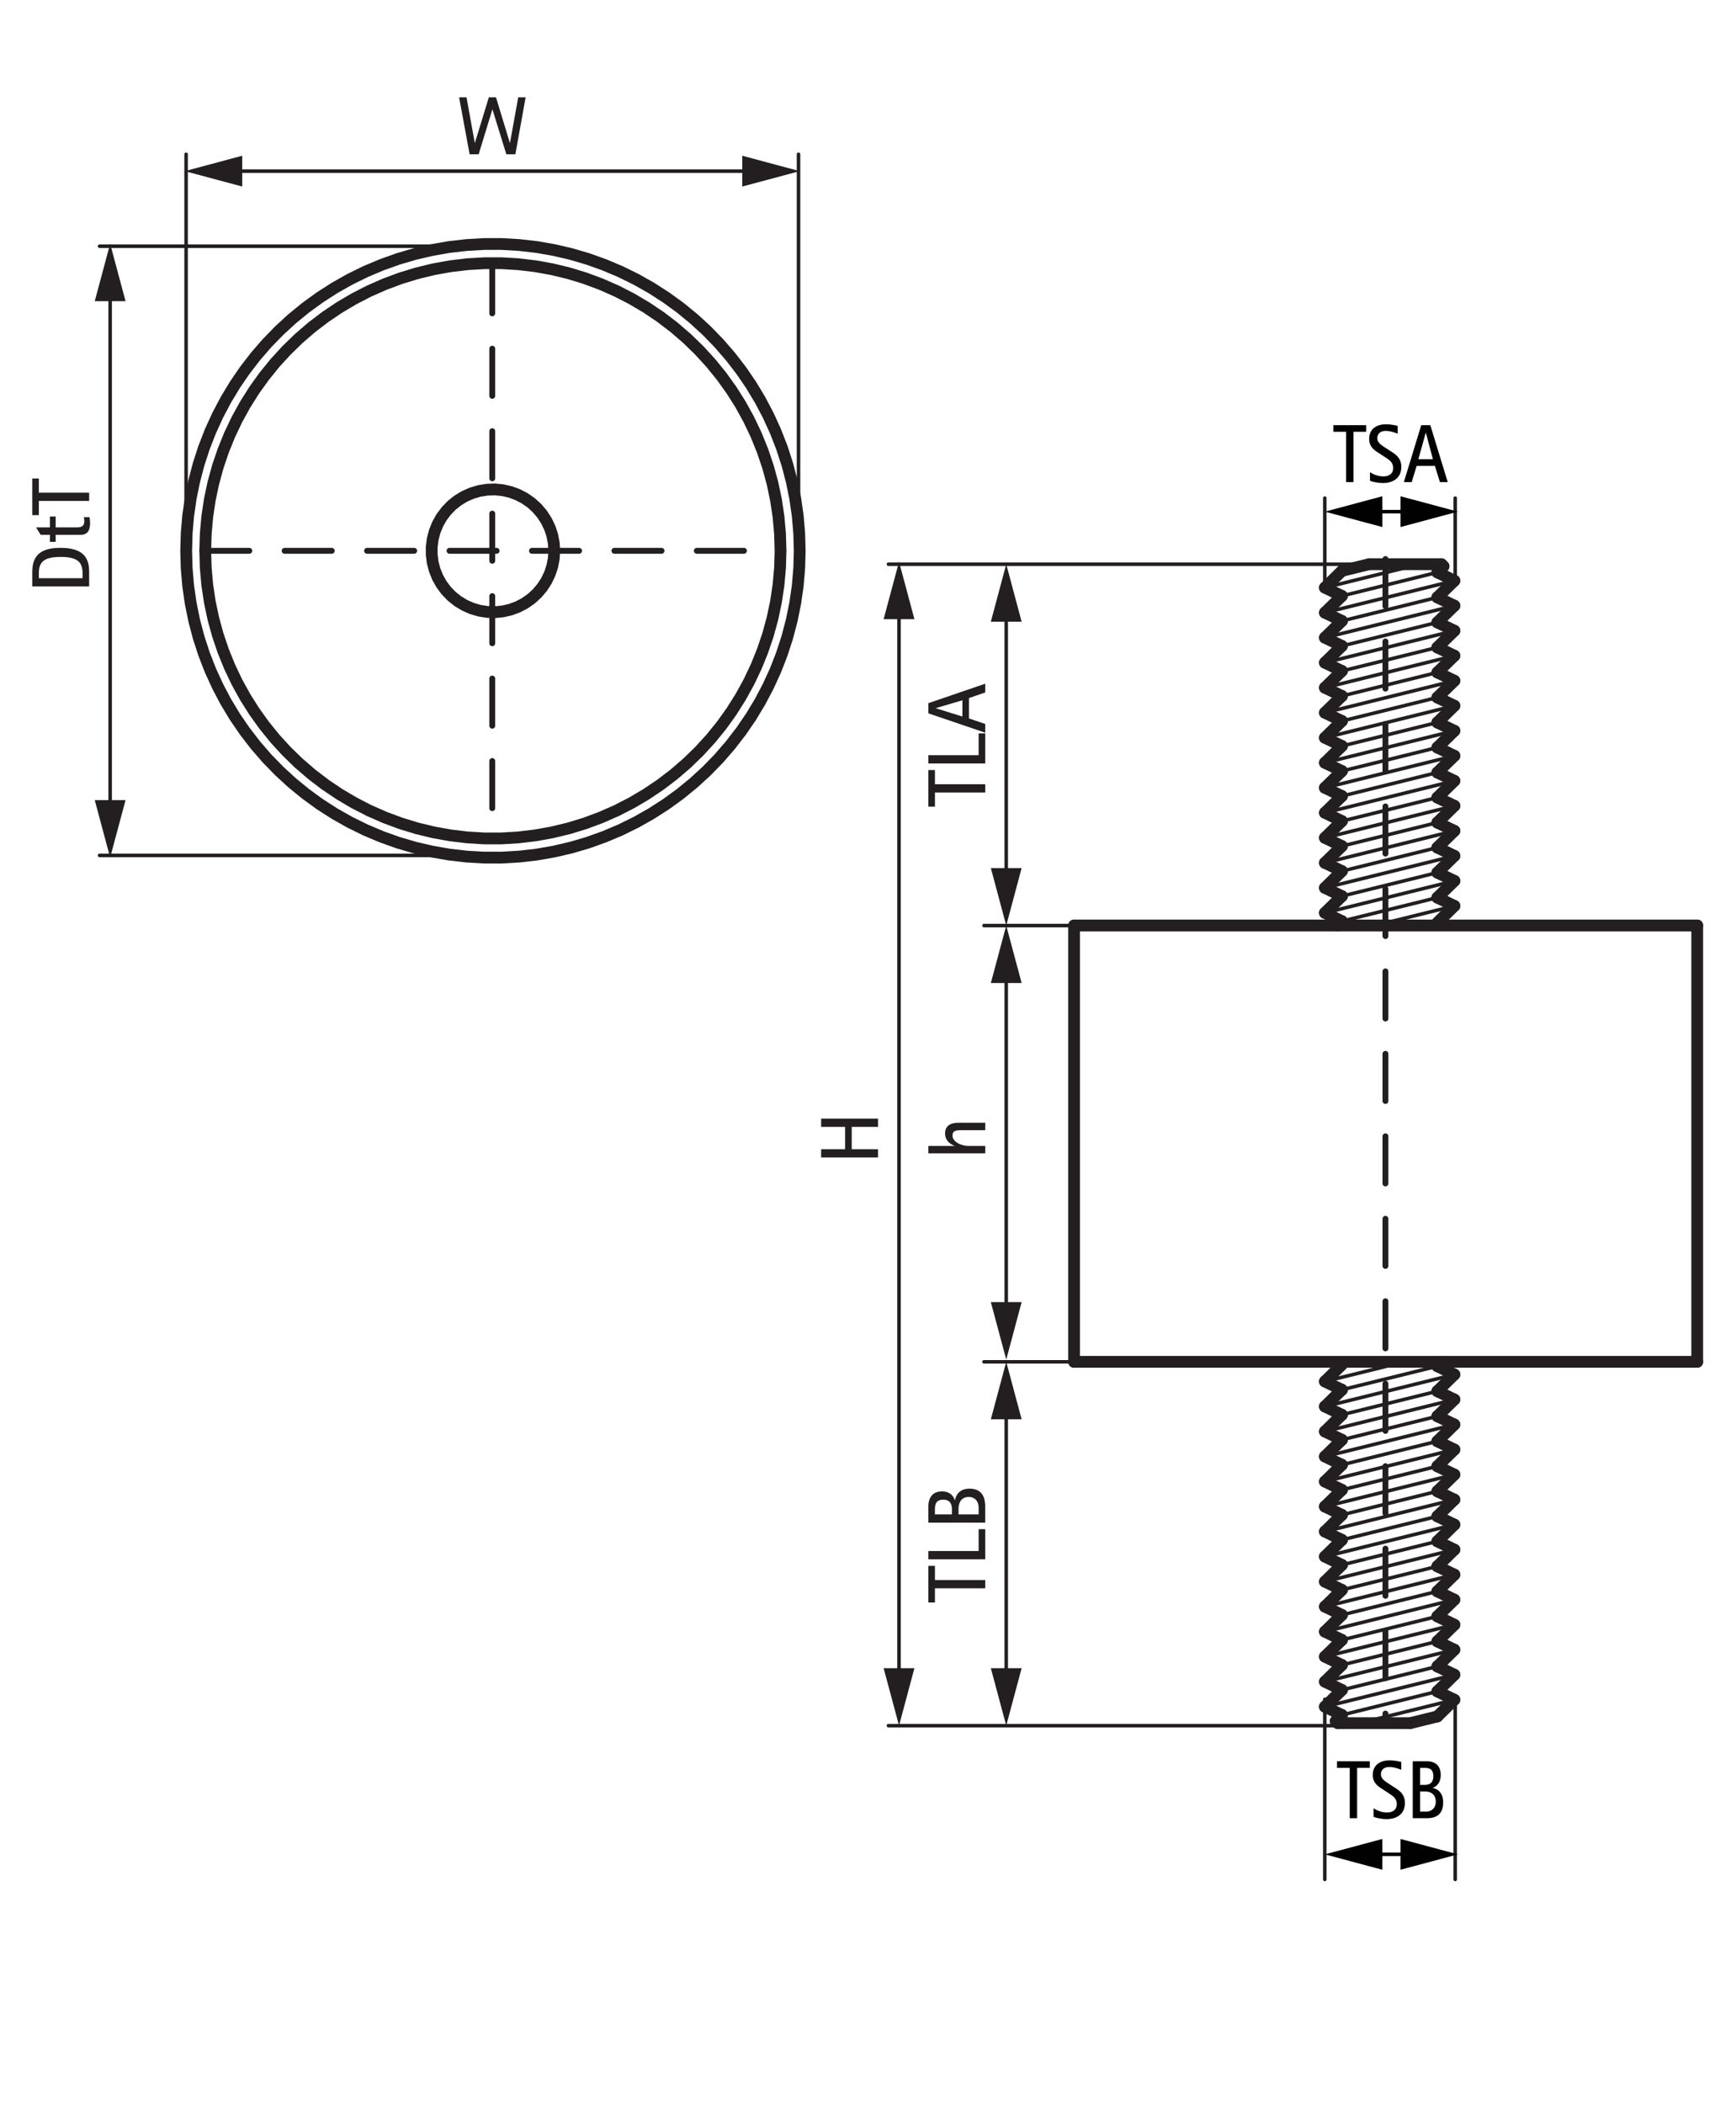 <?xml version="1.0" encoding="UTF-8"?>
<svg xmlns="http://www.w3.org/2000/svg" version="1.1" xmlns:dc="http://purl.org/dc/elements/1.1/" xmlns:rdf="http://www.w3.org/1999/02/22-rdf-syntax-ns#" xmlns:stDim="http://ns.adobe.com/xap/1.0/sType/Dimensions#" xmlns:stFnt="http://ns.adobe.com/xap/1.0/sType/Font#" xmlns:x="adobe:ns:meta/" xmlns:xmp="http://ns.adobe.com/xap/1.0/" xmlns:xmpG="http://ns.adobe.com/xap/1.0/g/" xmlns:xmpGImg="http://ns.adobe.com/xap/1.0/g/img/" xmlns:xmpMM="http://ns.adobe.com/xap/1.0/mm/" xmlns:xmpTPg="http://ns.adobe.com/xap/1.0/t/pg/" viewBox="0 0 147.4 178.582">
  <!-- Generator: Adobe Illustrator 28.7.2, SVG Export Plug-In . SVG Version: 1.2.0 Build 154)  -->
  <g>
    <g id="Laag_1">
      <g id="CENTER">
        <line x1="117.635" y1="47.452" x2="117.635" y2="146.176" fill="none" stroke="#231f20" stroke-dasharray="4 3" stroke-linecap="round" stroke-linejoin="round" stroke-width=".5"/>
      </g>
      <line x1="75.433" y1="47.889" x2="122.246" y2="47.889" fill="none" stroke="#231f20" stroke-linecap="round" stroke-linejoin="round" stroke-width=".3"/>
      <line x1="113.939" y1="59.077" x2="112.494" y2="60.497" fill="none" stroke="#231f20" stroke-linecap="round" stroke-linejoin="round"/>
      <line x1="112.494" y1="60.497" x2="113.939" y2="61.201" fill="none" stroke="#231f20" stroke-linecap="round" stroke-linejoin="round"/>
      <line x1="112.494" y1="58.373" x2="113.939" y2="59.077" fill="none" stroke="#231f20" stroke-linecap="round" stroke-linejoin="round"/>
      <line x1="113.939" y1="56.954" x2="112.494" y2="58.373" fill="none" stroke="#231f20" stroke-linecap="round" stroke-linejoin="round"/>
      <line x1="113.939" y1="61.201" x2="112.494" y2="62.62" fill="none" stroke="#231f20" stroke-linecap="round" stroke-linejoin="round"/>
      <line x1="112.494" y1="62.62" x2="113.939" y2="63.323" fill="none" stroke="#231f20" stroke-linecap="round" stroke-linejoin="round"/>
      <line x1="112.494" y1="64.743" x2="113.939" y2="65.448" fill="none" stroke="#231f20" stroke-linecap="round" stroke-linejoin="round"/>
      <line x1="113.939" y1="63.323" x2="112.494" y2="64.743" fill="none" stroke="#231f20" stroke-linecap="round" stroke-linejoin="round"/>
      <line x1="122.042" y1="54.954" x2="123.489" y2="55.658" fill="none" stroke="#231f20" stroke-linecap="round" stroke-linejoin="round"/>
      <line x1="122.042" y1="57.078" x2="123.489" y2="57.782" fill="none" stroke="#231f20" stroke-linecap="round" stroke-linejoin="round"/>
      <line x1="123.489" y1="57.782" x2="122.042" y2="59.203" fill="none" stroke="#231f20" stroke-linecap="round" stroke-linejoin="round"/>
      <line x1="123.489" y1="55.658" x2="122.042" y2="57.078" fill="none" stroke="#231f20" stroke-linecap="round" stroke-linejoin="round"/>
      <line x1="122.042" y1="59.203" x2="123.489" y2="59.905" fill="none" stroke="#231f20" stroke-linecap="round" stroke-linejoin="round"/>
      <line x1="123.489" y1="59.905" x2="122.042" y2="61.325" fill="none" stroke="#231f20" stroke-linecap="round" stroke-linejoin="round"/>
      <line x1="123.489" y1="62.029" x2="122.042" y2="63.45" fill="none" stroke="#231f20" stroke-linecap="round" stroke-linejoin="round"/>
      <line x1="122.042" y1="61.325" x2="123.489" y2="62.029" fill="none" stroke="#231f20" stroke-linecap="round" stroke-linejoin="round"/>
      <line x1="113.939" y1="56.954" x2="122.042" y2="54.954" fill="none" stroke="#231f20" stroke-linecap="round" stroke-linejoin="round" stroke-width=".3"/>
      <line x1="113.939" y1="59.077" x2="122.042" y2="57.078" fill="none" stroke="#231f20" stroke-linecap="round" stroke-linejoin="round" stroke-width=".3"/>
      <line x1="112.494" y1="60.497" x2="123.489" y2="57.782" fill="none" stroke="#231f20" stroke-linecap="round" stroke-linejoin="round" stroke-width=".3"/>
      <line x1="112.494" y1="58.373" x2="123.489" y2="55.658" fill="none" stroke="#231f20" stroke-linecap="round" stroke-linejoin="round" stroke-width=".3"/>
      <line x1="112.494" y1="62.62" x2="123.489" y2="59.905" fill="none" stroke="#231f20" stroke-linecap="round" stroke-linejoin="round" stroke-width=".3"/>
      <line x1="113.939" y1="61.201" x2="122.042" y2="59.203" fill="none" stroke="#231f20" stroke-linecap="round" stroke-linejoin="round" stroke-width=".3"/>
      <line x1="113.939" y1="63.323" x2="122.042" y2="61.325" fill="none" stroke="#231f20" stroke-linecap="round" stroke-linejoin="round" stroke-width=".3"/>
      <line x1="113.939" y1="65.448" x2="122.042" y2="63.45" fill="none" stroke="#231f20" stroke-linecap="round" stroke-linejoin="round" stroke-width=".3"/>
      <line x1="112.494" y1="64.743" x2="123.489" y2="62.029" fill="none" stroke="#231f20" stroke-linecap="round" stroke-linejoin="round" stroke-width=".3"/>
      <line x1="113.939" y1="52.706" x2="112.494" y2="54.126" fill="none" stroke="#231f20" stroke-linecap="round" stroke-linejoin="round"/>
      <line x1="112.494" y1="54.126" x2="113.939" y2="54.83" fill="none" stroke="#231f20" stroke-linecap="round" stroke-linejoin="round"/>
      <line x1="112.494" y1="56.249" x2="113.939" y2="56.954" fill="none" stroke="#231f20" stroke-linecap="round" stroke-linejoin="round"/>
      <line x1="113.939" y1="54.83" x2="112.494" y2="56.249" fill="none" stroke="#231f20" stroke-linecap="round" stroke-linejoin="round"/>
      <line x1="112.494" y1="54.126" x2="123.489" y2="51.412" fill="none" stroke="#231f20" stroke-linecap="round" stroke-linejoin="round" stroke-width=".3"/>
      <line x1="112.494" y1="56.249" x2="123.489" y2="53.536" fill="none" stroke="#231f20" stroke-linecap="round" stroke-linejoin="round" stroke-width=".3"/>
      <line x1="113.939" y1="54.83" x2="122.042" y2="52.83" fill="none" stroke="#231f20" stroke-linecap="round" stroke-linejoin="round" stroke-width=".3"/>
      <line x1="113.939" y1="52.706" x2="122.042" y2="50.707" fill="none" stroke="#231f20" stroke-linecap="round" stroke-linejoin="round" stroke-width=".3"/>
      <line x1="123.489" y1="51.412" x2="122.042" y2="52.83" fill="none" stroke="#231f20" stroke-linecap="round" stroke-linejoin="round"/>
      <line x1="123.489" y1="53.536" x2="122.042" y2="54.954" fill="none" stroke="#231f20" stroke-linecap="round" stroke-linejoin="round"/>
      <line x1="122.042" y1="52.83" x2="123.489" y2="53.536" fill="none" stroke="#231f20" stroke-linecap="round" stroke-linejoin="round"/>
      <line x1="122.042" y1="50.707" x2="123.489" y2="51.412" fill="none" stroke="#231f20" stroke-linecap="round" stroke-linejoin="round"/>
      <line x1="113.939" y1="50.584" x2="112.494" y2="52.003" fill="none" stroke="#231f20" stroke-linecap="round" stroke-linejoin="round"/>
      <line x1="112.494" y1="52.003" x2="113.939" y2="52.706" fill="none" stroke="#231f20" stroke-linecap="round" stroke-linejoin="round"/>
      <line x1="112.494" y1="49.879" x2="113.939" y2="50.584" fill="none" stroke="#231f20" stroke-linecap="round" stroke-linejoin="round"/>
      <line x1="113.939" y1="48.46" x2="112.494" y2="49.879" fill="none" stroke="#231f20" stroke-linecap="round" stroke-linejoin="round"/>
      <line x1="122.042" y1="48.583" x2="123.489" y2="49.289" fill="none" stroke="#231f20" stroke-linecap="round" stroke-linejoin="round"/>
      <line x1="122.567" y1="48.067" x2="122.042" y2="48.583" fill="none" stroke="#231f20" stroke-linecap="round" stroke-linejoin="round"/>
      <line x1="123.489" y1="49.289" x2="122.042" y2="50.707" fill="none" stroke="#231f20" stroke-linecap="round" stroke-linejoin="round"/>
      <line x1="112.494" y1="52.003" x2="123.489" y2="49.289" fill="none" stroke="#231f20" stroke-linecap="round" stroke-linejoin="round" stroke-width=".3"/>
      <line x1="113.939" y1="50.584" x2="122.042" y2="48.583" fill="none" stroke="#231f20" stroke-linecap="round" stroke-linejoin="round" stroke-width=".3"/>
      <line x1="112.494" y1="49.879" x2="120.554" y2="47.889" fill="none" stroke="#231f20" stroke-linecap="round" stroke-linejoin="round" stroke-width=".3"/>
      <line x1="113.939" y1="48.46" x2="116.254" y2="47.889" fill="none" stroke="#231f20" stroke-linecap="round" stroke-linejoin="round"/>
      <line x1="116.254" y1="47.889" x2="122.389" y2="47.889" fill="none" stroke="#231f20" stroke-linecap="round" stroke-linejoin="round"/>
      <line x1="122.389" y1="47.889" x2="122.567" y2="48.067" fill="none" stroke="#231f20" stroke-linecap="round" stroke-linejoin="round"/>
      <line x1="91.198" y1="78.556" x2="91.198" y2="115.594" fill="none" stroke="#231f20" stroke-linecap="round" stroke-linejoin="round"/>
      <line x1="144.108" y1="78.556" x2="91.198" y2="78.556" fill="none" stroke="#231f20" stroke-linecap="round" stroke-linejoin="round"/>
      <line x1="144.108" y1="115.594" x2="144.108" y2="78.556" fill="none" stroke="#231f20" stroke-linecap="round" stroke-linejoin="round"/>
      <line x1="91.198" y1="115.594" x2="144.108" y2="115.594" fill="none" stroke="#231f20" stroke-linecap="round" stroke-linejoin="round"/>
      <line x1="83.547" y1="78.562" x2="96.79" y2="78.562" fill="none" stroke="#231f20" stroke-linecap="round" stroke-linejoin="round" stroke-width=".3"/>
      <g>
        <line x1="85.437" y1="111.415" x2="85.437" y2="82.548" fill="none" stroke="#231f20" stroke-linecap="round" stroke-miterlimit="500" stroke-width=".3"/>
        <polygon points="86.745 110.524 85.438 115.402 84.13 110.524 86.745 110.524" fill="#231f20"/>
        <polygon points="86.745 83.44 85.438 78.562 84.13 83.44 86.745 83.44" fill="#231f20"/>
      </g>
      <line x1="113.939" y1="69.696" x2="112.494" y2="71.115" fill="none" stroke="#231f20" stroke-linecap="round" stroke-linejoin="round"/>
      <line x1="112.494" y1="71.115" x2="113.939" y2="71.819" fill="none" stroke="#231f20" stroke-linecap="round" stroke-linejoin="round"/>
      <line x1="112.494" y1="68.991" x2="113.939" y2="69.696" fill="none" stroke="#231f20" stroke-linecap="round" stroke-linejoin="round"/>
      <line x1="113.939" y1="67.573" x2="112.494" y2="68.991" fill="none" stroke="#231f20" stroke-linecap="round" stroke-linejoin="round"/>
      <line x1="113.939" y1="71.819" x2="112.494" y2="73.238" fill="none" stroke="#231f20" stroke-linecap="round" stroke-linejoin="round"/>
      <line x1="112.494" y1="73.238" x2="113.939" y2="73.942" fill="none" stroke="#231f20" stroke-linecap="round" stroke-linejoin="round"/>
      <line x1="112.494" y1="75.362" x2="113.939" y2="76.066" fill="none" stroke="#231f20" stroke-linecap="round" stroke-linejoin="round"/>
      <line x1="113.939" y1="73.942" x2="112.494" y2="75.362" fill="none" stroke="#231f20" stroke-linecap="round" stroke-linejoin="round"/>
      <line x1="122.042" y1="65.572" x2="123.489" y2="66.277" fill="none" stroke="#231f20" stroke-linecap="round" stroke-linejoin="round"/>
      <line x1="122.042" y1="67.696" x2="123.489" y2="68.4" fill="none" stroke="#231f20" stroke-linecap="round" stroke-linejoin="round"/>
      <line x1="123.489" y1="68.4" x2="122.042" y2="69.821" fill="none" stroke="#231f20" stroke-linecap="round" stroke-linejoin="round"/>
      <line x1="123.489" y1="66.277" x2="122.042" y2="67.696" fill="none" stroke="#231f20" stroke-linecap="round" stroke-linejoin="round"/>
      <line x1="122.042" y1="69.821" x2="123.489" y2="70.523" fill="none" stroke="#231f20" stroke-linecap="round" stroke-linejoin="round"/>
      <line x1="123.489" y1="70.523" x2="122.042" y2="71.943" fill="none" stroke="#231f20" stroke-linecap="round" stroke-linejoin="round"/>
      <line x1="123.489" y1="72.647" x2="122.042" y2="74.068" fill="none" stroke="#231f20" stroke-linecap="round" stroke-linejoin="round"/>
      <line x1="122.042" y1="71.943" x2="123.489" y2="72.647" fill="none" stroke="#231f20" stroke-linecap="round" stroke-linejoin="round"/>
      <line x1="113.939" y1="67.573" x2="122.042" y2="65.572" fill="none" stroke="#231f20" stroke-linecap="round" stroke-linejoin="round" stroke-width=".3"/>
      <line x1="113.939" y1="69.696" x2="122.042" y2="67.696" fill="none" stroke="#231f20" stroke-linecap="round" stroke-linejoin="round" stroke-width=".3"/>
      <line x1="112.494" y1="71.115" x2="123.489" y2="68.4" fill="none" stroke="#231f20" stroke-linecap="round" stroke-linejoin="round" stroke-width=".3"/>
      <line x1="112.494" y1="68.991" x2="123.489" y2="66.277" fill="none" stroke="#231f20" stroke-linecap="round" stroke-linejoin="round" stroke-width=".3"/>
      <line x1="112.494" y1="73.238" x2="123.489" y2="70.523" fill="none" stroke="#231f20" stroke-linecap="round" stroke-linejoin="round" stroke-width=".3"/>
      <line x1="113.939" y1="71.819" x2="122.042" y2="69.821" fill="none" stroke="#231f20" stroke-linecap="round" stroke-linejoin="round" stroke-width=".3"/>
      <line x1="113.939" y1="73.942" x2="122.042" y2="71.943" fill="none" stroke="#231f20" stroke-linecap="round" stroke-linejoin="round" stroke-width=".3"/>
      <line x1="113.939" y1="76.066" x2="122.042" y2="74.068" fill="none" stroke="#231f20" stroke-linecap="round" stroke-linejoin="round" stroke-width=".3"/>
      <line x1="112.494" y1="75.362" x2="123.489" y2="72.647" fill="none" stroke="#231f20" stroke-linecap="round" stroke-linejoin="round" stroke-width=".3"/>
      <line x1="112.494" y1="66.867" x2="113.939" y2="67.573" fill="none" stroke="#231f20" stroke-linecap="round" stroke-linejoin="round"/>
      <line x1="113.939" y1="65.448" x2="112.494" y2="66.867" fill="none" stroke="#231f20" stroke-linecap="round" stroke-linejoin="round"/>
      <line x1="112.494" y1="66.867" x2="123.489" y2="64.155" fill="none" stroke="#231f20" stroke-linecap="round" stroke-linejoin="round" stroke-width=".3"/>
      <line x1="123.489" y1="64.155" x2="122.042" y2="65.572" fill="none" stroke="#231f20" stroke-linecap="round" stroke-linejoin="round"/>
      <line x1="122.042" y1="63.448" x2="123.489" y2="64.155" fill="none" stroke="#231f20" stroke-linecap="round" stroke-linejoin="round"/>
      <line x1="113.939" y1="76.067" x2="112.494" y2="77.485" fill="none" stroke="#231f20" stroke-linecap="round" stroke-linejoin="round"/>
      <line x1="112.494" y1="77.485" x2="113.939" y2="78.189" fill="none" stroke="#231f20" stroke-linecap="round" stroke-linejoin="round"/>
      <line x1="113.939" y1="78.189" x2="113.562" y2="78.562" fill="none" stroke="#231f20" stroke-linecap="round" stroke-linejoin="round"/>
      <line x1="122.042" y1="74.068" x2="123.489" y2="74.77" fill="none" stroke="#231f20" stroke-linecap="round" stroke-linejoin="round"/>
      <line x1="123.489" y1="74.77" x2="122.042" y2="76.19" fill="none" stroke="#231f20" stroke-linecap="round" stroke-linejoin="round"/>
      <line x1="123.489" y1="76.894" x2="122.042" y2="78.315" fill="none" stroke="#231f20" stroke-linecap="round" stroke-linejoin="round"/>
      <line x1="122.042" y1="76.19" x2="123.489" y2="76.894" fill="none" stroke="#231f20" stroke-linecap="round" stroke-linejoin="round"/>
      <line x1="112.494" y1="77.485" x2="123.489" y2="74.77" fill="none" stroke="#231f20" stroke-linecap="round" stroke-linejoin="round" stroke-width=".3"/>
      <line x1="113.939" y1="78.189" x2="122.042" y2="76.19" fill="none" stroke="#231f20" stroke-linecap="round" stroke-linejoin="round" stroke-width=".3"/>
      <line x1="121.041" y1="78.562" x2="122.041" y2="78.315" fill="none" stroke="#231f20" stroke-linecap="round" stroke-linejoin="round" stroke-width=".3"/>
      <line x1="116.758" y1="78.556" x2="123.489" y2="76.894" fill="none" stroke="#231f20" stroke-linecap="round" stroke-linejoin="round" stroke-width=".3"/>
      <g>
        <line x1="122.042" y1="135.078" x2="123.488" y2="133.657" fill="none" stroke="#231f20" stroke-linecap="round" stroke-linejoin="round"/>
        <line x1="123.488" y1="133.657" x2="122.042" y2="132.953" fill="none" stroke="#231f20" stroke-linecap="round" stroke-linejoin="round"/>
        <line x1="123.488" y1="135.782" x2="122.042" y2="135.078" fill="none" stroke="#231f20" stroke-linecap="round" stroke-linejoin="round"/>
        <line x1="122.042" y1="137.2" x2="123.488" y2="135.782" fill="none" stroke="#231f20" stroke-linecap="round" stroke-linejoin="round"/>
        <line x1="122.042" y1="132.953" x2="123.488" y2="131.535" fill="none" stroke="#231f20" stroke-linecap="round" stroke-linejoin="round"/>
        <line x1="123.488" y1="131.535" x2="122.042" y2="130.831" fill="none" stroke="#231f20" stroke-linecap="round" stroke-linejoin="round"/>
        <line x1="123.488" y1="129.412" x2="122.042" y2="128.707" fill="none" stroke="#231f20" stroke-linecap="round" stroke-linejoin="round"/>
        <line x1="122.042" y1="130.831" x2="123.488" y2="129.412" fill="none" stroke="#231f20" stroke-linecap="round" stroke-linejoin="round"/>
        <line x1="113.939" y1="139.2" x2="112.493" y2="138.496" fill="none" stroke="#231f20" stroke-linecap="round" stroke-linejoin="round"/>
        <line x1="113.939" y1="137.077" x2="112.493" y2="136.372" fill="none" stroke="#231f20" stroke-linecap="round" stroke-linejoin="round"/>
        <line x1="112.493" y1="136.372" x2="113.939" y2="134.952" fill="none" stroke="#231f20" stroke-linecap="round" stroke-linejoin="round"/>
        <line x1="112.493" y1="138.496" x2="113.939" y2="137.077" fill="none" stroke="#231f20" stroke-linecap="round" stroke-linejoin="round"/>
        <line x1="113.939" y1="134.952" x2="112.493" y2="134.25" fill="none" stroke="#231f20" stroke-linecap="round" stroke-linejoin="round"/>
        <line x1="112.493" y1="134.25" x2="113.939" y2="132.83" fill="none" stroke="#231f20" stroke-linecap="round" stroke-linejoin="round"/>
        <line x1="112.493" y1="132.125" x2="113.939" y2="130.706" fill="none" stroke="#231f20" stroke-linecap="round" stroke-linejoin="round"/>
        <line x1="113.939" y1="132.83" x2="112.493" y2="132.125" fill="none" stroke="#231f20" stroke-linecap="round" stroke-linejoin="round"/>
        <line x1="122.042" y1="137.2" x2="113.939" y2="139.2" fill="none" stroke="#231f20" stroke-linecap="round" stroke-linejoin="round" stroke-width=".3"/>
        <line x1="122.042" y1="135.078" x2="113.939" y2="137.077" fill="none" stroke="#231f20" stroke-linecap="round" stroke-linejoin="round" stroke-width=".3"/>
        <line x1="123.488" y1="133.657" x2="112.493" y2="136.372" fill="none" stroke="#231f20" stroke-linecap="round" stroke-linejoin="round" stroke-width=".3"/>
        <line x1="123.488" y1="135.782" x2="112.493" y2="138.496" fill="none" stroke="#231f20" stroke-linecap="round" stroke-linejoin="round" stroke-width=".3"/>
        <line x1="123.488" y1="131.535" x2="112.493" y2="134.25" fill="none" stroke="#231f20" stroke-linecap="round" stroke-linejoin="round" stroke-width=".3"/>
        <line x1="122.042" y1="132.953" x2="113.939" y2="134.952" fill="none" stroke="#231f20" stroke-linecap="round" stroke-linejoin="round" stroke-width=".3"/>
        <line x1="122.042" y1="130.831" x2="113.939" y2="132.83" fill="none" stroke="#231f20" stroke-linecap="round" stroke-linejoin="round" stroke-width=".3"/>
        <line x1="122.042" y1="128.707" x2="113.939" y2="130.706" fill="none" stroke="#231f20" stroke-linecap="round" stroke-linejoin="round" stroke-width=".3"/>
        <line x1="123.488" y1="129.412" x2="112.493" y2="132.125" fill="none" stroke="#231f20" stroke-linecap="round" stroke-linejoin="round" stroke-width=".3"/>
        <line x1="122.042" y1="141.448" x2="123.488" y2="140.029" fill="none" stroke="#231f20" stroke-linecap="round" stroke-linejoin="round"/>
        <line x1="123.488" y1="140.029" x2="122.042" y2="139.325" fill="none" stroke="#231f20" stroke-linecap="round" stroke-linejoin="round"/>
        <line x1="123.488" y1="137.906" x2="122.042" y2="137.2" fill="none" stroke="#231f20" stroke-linecap="round" stroke-linejoin="round"/>
        <line x1="122.042" y1="139.325" x2="123.488" y2="137.906" fill="none" stroke="#231f20" stroke-linecap="round" stroke-linejoin="round"/>
        <line x1="123.488" y1="140.029" x2="112.493" y2="142.742" fill="none" stroke="#231f20" stroke-linecap="round" stroke-linejoin="round" stroke-width=".3"/>
        <line x1="123.488" y1="137.906" x2="112.493" y2="140.618" fill="none" stroke="#231f20" stroke-linecap="round" stroke-linejoin="round" stroke-width=".3"/>
        <line x1="122.042" y1="139.325" x2="113.939" y2="141.324" fill="none" stroke="#231f20" stroke-linecap="round" stroke-linejoin="round" stroke-width=".3"/>
        <line x1="122.042" y1="141.448" x2="113.939" y2="143.447" fill="none" stroke="#231f20" stroke-linecap="round" stroke-linejoin="round" stroke-width=".3"/>
        <line x1="112.493" y1="142.742" x2="113.939" y2="141.324" fill="none" stroke="#231f20" stroke-linecap="round" stroke-linejoin="round"/>
        <line x1="112.493" y1="140.618" x2="113.939" y2="139.2" fill="none" stroke="#231f20" stroke-linecap="round" stroke-linejoin="round"/>
        <line x1="113.939" y1="141.324" x2="112.493" y2="140.618" fill="none" stroke="#231f20" stroke-linecap="round" stroke-linejoin="round"/>
        <line x1="113.939" y1="143.447" x2="112.493" y2="142.742" fill="none" stroke="#231f20" stroke-linecap="round" stroke-linejoin="round"/>
        <line x1="122.042" y1="143.57" x2="123.488" y2="142.152" fill="none" stroke="#231f20" stroke-linecap="round" stroke-linejoin="round"/>
        <line x1="123.488" y1="142.152" x2="122.042" y2="141.448" fill="none" stroke="#231f20" stroke-linecap="round" stroke-linejoin="round"/>
        <line x1="123.488" y1="144.276" x2="122.042" y2="143.57" fill="none" stroke="#231f20" stroke-linecap="round" stroke-linejoin="round"/>
        <line x1="122.042" y1="145.695" x2="123.488" y2="144.276" fill="none" stroke="#231f20" stroke-linecap="round" stroke-linejoin="round"/>
        <line x1="113.939" y1="145.569" x2="112.493" y2="144.867" fill="none" stroke="#231f20" stroke-linecap="round" stroke-linejoin="round"/>
        <line x1="113.416" y1="146.087" x2="113.939" y2="145.569" fill="none" stroke="#231f20" stroke-linecap="round" stroke-linejoin="round"/>
        <line x1="112.493" y1="144.867" x2="113.939" y2="143.447" fill="none" stroke="#231f20" stroke-linecap="round" stroke-linejoin="round"/>
        <line x1="123.488" y1="142.152" x2="112.493" y2="144.867" fill="none" stroke="#231f20" stroke-linecap="round" stroke-linejoin="round" stroke-width=".3"/>
        <line x1="122.042" y1="143.57" x2="113.939" y2="145.569" fill="none" stroke="#231f20" stroke-linecap="round" stroke-linejoin="round" stroke-width=".3"/>
        <line x1="123.488" y1="144.276" x2="115.429" y2="146.265" fill="none" stroke="#231f20" stroke-linecap="round" stroke-linejoin="round" stroke-width=".3"/>
        <line x1="122.042" y1="145.695" x2="119.729" y2="146.265" fill="none" stroke="#231f20" stroke-linecap="round" stroke-linejoin="round"/>
        <line x1="119.729" y1="146.265" x2="113.593" y2="146.265" fill="none" stroke="#231f20" stroke-linecap="round" stroke-linejoin="round"/>
        <line x1="113.593" y1="146.265" x2="113.416" y2="146.087" fill="none" stroke="#231f20" stroke-linecap="round" stroke-linejoin="round"/>
        <line x1="122.042" y1="124.458" x2="123.488" y2="123.038" fill="none" stroke="#231f20" stroke-linecap="round" stroke-linejoin="round"/>
        <line x1="123.488" y1="123.038" x2="122.042" y2="122.336" fill="none" stroke="#231f20" stroke-linecap="round" stroke-linejoin="round"/>
        <line x1="123.488" y1="125.163" x2="122.042" y2="124.458" fill="none" stroke="#231f20" stroke-linecap="round" stroke-linejoin="round"/>
        <line x1="122.042" y1="126.582" x2="123.488" y2="125.163" fill="none" stroke="#231f20" stroke-linecap="round" stroke-linejoin="round"/>
        <line x1="122.042" y1="122.336" x2="123.488" y2="120.915" fill="none" stroke="#231f20" stroke-linecap="round" stroke-linejoin="round"/>
        <line x1="123.488" y1="120.915" x2="122.042" y2="120.212" fill="none" stroke="#231f20" stroke-linecap="round" stroke-linejoin="round"/>
        <line x1="123.488" y1="118.792" x2="122.042" y2="118.087" fill="none" stroke="#231f20" stroke-linecap="round" stroke-linejoin="round"/>
        <line x1="122.042" y1="120.212" x2="123.488" y2="118.792" fill="none" stroke="#231f20" stroke-linecap="round" stroke-linejoin="round"/>
        <line x1="113.939" y1="128.583" x2="112.493" y2="127.878" fill="none" stroke="#231f20" stroke-linecap="round" stroke-linejoin="round"/>
        <line x1="113.939" y1="126.46" x2="112.493" y2="125.755" fill="none" stroke="#231f20" stroke-linecap="round" stroke-linejoin="round"/>
        <line x1="112.493" y1="125.755" x2="113.939" y2="124.334" fill="none" stroke="#231f20" stroke-linecap="round" stroke-linejoin="round"/>
        <line x1="112.493" y1="127.878" x2="113.939" y2="126.46" fill="none" stroke="#231f20" stroke-linecap="round" stroke-linejoin="round"/>
        <line x1="113.939" y1="124.334" x2="112.493" y2="123.632" fill="none" stroke="#231f20" stroke-linecap="round" stroke-linejoin="round"/>
        <line x1="112.493" y1="123.632" x2="113.939" y2="122.211" fill="none" stroke="#231f20" stroke-linecap="round" stroke-linejoin="round"/>
        <line x1="112.493" y1="121.508" x2="113.939" y2="120.086" fill="none" stroke="#231f20" stroke-linecap="round" stroke-linejoin="round"/>
        <line x1="113.939" y1="122.211" x2="112.493" y2="121.508" fill="none" stroke="#231f20" stroke-linecap="round" stroke-linejoin="round"/>
        <line x1="122.042" y1="126.582" x2="113.939" y2="128.583" fill="none" stroke="#231f20" stroke-linecap="round" stroke-linejoin="round" stroke-width=".3"/>
        <line x1="122.042" y1="124.458" x2="113.939" y2="126.46" fill="none" stroke="#231f20" stroke-linecap="round" stroke-linejoin="round" stroke-width=".3"/>
        <line x1="123.488" y1="123.038" x2="112.493" y2="125.755" fill="none" stroke="#231f20" stroke-linecap="round" stroke-linejoin="round" stroke-width=".3"/>
        <line x1="123.488" y1="125.163" x2="112.493" y2="127.878" fill="none" stroke="#231f20" stroke-linecap="round" stroke-linejoin="round" stroke-width=".3"/>
        <line x1="123.488" y1="120.915" x2="112.493" y2="123.632" fill="none" stroke="#231f20" stroke-linecap="round" stroke-linejoin="round" stroke-width=".3"/>
        <line x1="122.042" y1="122.336" x2="113.939" y2="124.334" fill="none" stroke="#231f20" stroke-linecap="round" stroke-linejoin="round" stroke-width=".3"/>
        <line x1="122.042" y1="120.212" x2="113.939" y2="122.211" fill="none" stroke="#231f20" stroke-linecap="round" stroke-linejoin="round" stroke-width=".3"/>
        <line x1="122.042" y1="118.087" x2="113.939" y2="120.086" fill="none" stroke="#231f20" stroke-linecap="round" stroke-linejoin="round" stroke-width=".3"/>
        <line x1="123.488" y1="118.792" x2="112.493" y2="121.508" fill="none" stroke="#231f20" stroke-linecap="round" stroke-linejoin="round" stroke-width=".3"/>
        <line x1="123.488" y1="127.288" x2="122.042" y2="126.582" fill="none" stroke="#231f20" stroke-linecap="round" stroke-linejoin="round"/>
        <line x1="122.042" y1="128.707" x2="123.488" y2="127.288" fill="none" stroke="#231f20" stroke-linecap="round" stroke-linejoin="round"/>
        <line x1="123.488" y1="127.288" x2="112.493" y2="130" fill="none" stroke="#231f20" stroke-linecap="round" stroke-linejoin="round" stroke-width=".3"/>
        <line x1="112.493" y1="130" x2="113.939" y2="128.583" fill="none" stroke="#231f20" stroke-linecap="round" stroke-linejoin="round"/>
        <line x1="113.939" y1="130.707" x2="112.493" y2="130" fill="none" stroke="#231f20" stroke-linecap="round" stroke-linejoin="round"/>
        <line x1="122.042" y1="118.087" x2="123.488" y2="116.67" fill="none" stroke="#231f20" stroke-linecap="round" stroke-linejoin="round"/>
        <line x1="123.488" y1="116.67" x2="122.042" y2="115.965" fill="none" stroke="#231f20" stroke-linecap="round" stroke-linejoin="round"/>
        <line x1="122.042" y1="115.965" x2="122.42" y2="115.594" fill="none" stroke="#231f20" stroke-linecap="round" stroke-linejoin="round"/>
        <line x1="113.939" y1="120.086" x2="112.493" y2="119.385" fill="none" stroke="#231f20" stroke-linecap="round" stroke-linejoin="round"/>
        <line x1="112.493" y1="119.385" x2="113.939" y2="117.964" fill="none" stroke="#231f20" stroke-linecap="round" stroke-linejoin="round"/>
        <line x1="112.493" y1="117.26" x2="113.939" y2="115.84" fill="none" stroke="#231f20" stroke-linecap="round" stroke-linejoin="round"/>
        <line x1="113.939" y1="117.964" x2="112.493" y2="117.26" fill="none" stroke="#231f20" stroke-linecap="round" stroke-linejoin="round"/>
        <line x1="123.488" y1="116.67" x2="112.493" y2="119.385" fill="none" stroke="#231f20" stroke-linecap="round" stroke-linejoin="round" stroke-width=".3"/>
        <line x1="122.042" y1="115.965" x2="113.939" y2="117.964" fill="none" stroke="#231f20" stroke-linecap="round" stroke-linejoin="round" stroke-width=".3"/>
        <line x1="114.94" y1="115.594" x2="113.941" y2="115.839" fill="none" stroke="#231f20" stroke-linecap="round" stroke-linejoin="round" stroke-width=".3"/>
        <line x1="119.226" y1="115.598" x2="112.493" y2="117.26" fill="none" stroke="#231f20" stroke-linecap="round" stroke-linejoin="round" stroke-width=".3"/>
      </g>
      <line x1="83.546" y1="115.594" x2="96.686" y2="115.594" fill="none" stroke="#231f20" stroke-linecap="round" stroke-linejoin="round" stroke-width=".3"/>
      <line x1="75.433" y1="146.475" x2="119.081" y2="146.475" fill="none" stroke="#231f20" stroke-linecap="round" stroke-linejoin="round" stroke-width=".3"/>
      <path d="M78.823,97.898v-.63h2.213v-.015c-.28-.111-.791-.378-.791-1.057,0-.771.686-.896,1.1-.896h2.311v.63h-1.82c-.617,0-.96,0-.96.455,0,.519.7.883,1.366.883h1.414v.63h-4.832Z" fill="#231f20"/>
      <g>
        <path d="M79.383,134.816v1.205h-.56v-3.109h.56v1.204h4.272v.7h-4.272Z" fill="#231f20"/>
        <path d="M78.823,132.353v-.7h4.271v-1.855h.561v2.556h-4.832Z" fill="#231f20"/>
        <path d="M78.823,129.245v-1.394c0-.469.188-1.261,1.148-1.261.798,0,1.021.525,1.106.749h.014c.056-.356.308-.98,1.239-.98,1.184,0,1.324.938,1.324,1.548v1.338h-4.832ZM80.825,128.545v-.441c0-.322-.084-.812-.729-.812-.686,0-.714.49-.714.854v.399h1.442ZM83.095,128.545v-.539c0-.631-.371-.945-.826-.945-.806,0-.883.729-.883,1.016v.469h1.709Z" fill="#231f20"/>
      </g>
      <line x1="123.56" y1="49.405" x2="123.56" y2="42.279" fill="none" stroke="#231f20" stroke-linecap="round" stroke-linejoin="round" stroke-width=".3"/>
      <g>
        <line x1="85.437" y1="74.575" x2="85.437" y2="51.876" fill="none" stroke="#231f20" stroke-linecap="round" stroke-miterlimit="500" stroke-width=".3"/>
        <polygon points="86.745 73.683 85.438 78.562 84.13 73.683 86.745 73.683" fill="#231f20"/>
        <polygon points="86.745 52.768 85.438 47.889 84.13 52.768 86.745 52.768" fill="#231f20"/>
      </g>
      <g>
        <line x1="85.437" y1="142.488" x2="85.437" y2="119.58" fill="none" stroke="#231f20" stroke-linecap="round" stroke-miterlimit="500" stroke-width=".3"/>
        <polygon points="86.745 141.597 85.438 146.475 84.13 141.597 86.745 141.597" fill="#231f20"/>
        <polygon points="86.745 120.472 85.438 115.594 84.13 120.472 86.745 120.472" fill="#231f20"/>
      </g>
      <line x1="112.485" y1="49.879" x2="112.485" y2="42.279" fill="none" stroke="#231f20" stroke-linecap="round" stroke-linejoin="round" stroke-width=".3"/>
      <g>
        <line x1="119.803" y1="43.43" x2="116.481" y2="43.43" fill="none" stroke="#010101" stroke-linecap="round" stroke-linejoin="round" stroke-width=".3"/>
        <polygon points="118.911 42.122 123.79 43.43 118.911 44.737 118.911 42.122" fill="#010101"/>
        <polygon points="117.372 42.122 112.494 43.43 117.372 44.737 117.372 42.122" fill="#010101"/>
      </g>
      <g isolation="isolate">
        <path d="M114.296,36.65h-1.079v-.56h2.784v.56h-1.078v4.272h-.627v-4.272Z" fill="#010101"/>
        <path d="M118.073,38.296c.42.266.909.567.909,1.331,0,.932-.671,1.373-1.562,1.373-.514,0-.966-.14-1.097-.189v-.728c.25.161.664.357,1.147.357.407,0,.821-.189.821-.714,0-.504-.363-.708-.702-.931l-.396-.259c-.401-.259-.94-.532-.94-1.275,0-.861.627-1.247,1.436-1.247.414,0,.841.098.985.14v.658c-.082-.028-.577-.238-1.017-.238-.426,0-.715.224-.715.63,0,.378.383.609.703.812l.426.28Z" fill="#010101"/>
        <path d="M120.674,36.09h.771l1.479,4.833h-.664l-.427-1.38h-1.549l-.42,1.38h-.665l1.474-4.833ZM120.429,38.982h1.236l-.596-2.249h-.013l-.628,2.249Z" fill="#010101"/>
      </g>
      <path d="M66.274,46.753l-.043-1.447-.129-1.441-.214-1.431-.298-1.416-.382-1.397-.464-1.371-.544-1.342-.622-1.307-.698-1.267-.773-1.224-.844-1.176-.912-1.124-.977-1.068-1.039-1.009-1.096-.945-1.15-.878-1.201-.808-1.246-.737-1.288-.661-1.324-.583-1.357-.504-1.384-.423-1.407-.34-1.424-.256-1.438-.171-1.445-.086h-1.447l-1.445.086-1.438.171-1.424.256-1.407.34-1.385.423-1.357.504-1.324.583-1.288.661-1.246.737-1.201.808-1.15.878-1.097.945-1.039,1.009-.977,1.068-.912,1.124-.844,1.176-.773,1.224-.699,1.267-.622,1.307-.544,1.342-.464,1.371-.382,1.397-.298,1.416-.214,1.431-.128,1.441-.043,1.447.043,1.447.128,1.441.214,1.433.298,1.416.382,1.396.464,1.371.544,1.341.622,1.308.699,1.266.773,1.224.844,1.177.912,1.124.977,1.068,1.039,1.009,1.097.945,1.15.878,1.201.808,1.246.737,1.288.661,1.324.583,1.357.504,1.385.423,1.407.339,1.424.256,1.438.172,1.445.086h1.447l1.445-.086,1.438-.172,1.424-.256,1.407-.339,1.384-.423,1.357-.504,1.324-.583,1.288-.661,1.246-.737,1.201-.808,1.15-.878,1.096-.945,1.039-1.009.977-1.068.912-1.124.844-1.177.773-1.224.698-1.266.622-1.308.544-1.341.464-1.371.382-1.396.298-1.416.214-1.433.129-1.441.043-1.447M67.902,46.753l-.042-1.488-.127-1.482-.212-1.472-.296-1.458-.378-1.439-.46-1.415-.539-1.386-.618-1.354-.694-1.316-.768-1.275-.84-1.227-.908-1.178-.975-1.125-1.036-1.068-1.096-1.005-1.151-.943-1.204-.873-1.252-.805-1.295-.731-1.335-.657-1.371-.578-1.401-.501-1.428-.419-1.449-.336-1.466-.255-1.478-.169-1.485-.086h-1.488l-1.485.086-1.478.169-1.466.255-1.449.336-1.428.419-1.401.501-1.37.578-1.335.657-1.296.731-1.252.805-1.203.873-1.152.943-1.096,1.005-1.037,1.068-.974,1.125-.908,1.178-.84,1.227-.768,1.275-.694,1.316-.618,1.354-.539,1.386-.46,1.415-.378,1.439-.296,1.458-.212,1.472-.127,1.482-.042,1.488.042,1.488.127,1.482.212,1.471.296,1.459.378,1.439.46,1.415.539,1.386.618,1.353.694,1.316.768,1.275.84,1.227.908,1.178.974,1.126,1.037,1.066,1.096,1.006,1.152.942,1.203.875,1.252.804,1.296.732,1.335.657,1.37.578,1.401.501,1.428.418,1.449.337,1.466.255,1.478.169,1.485.086h1.488l1.485-.086,1.478-.169,1.466-.255,1.449-.337,1.428-.418,1.401-.501,1.371-.578,1.335-.657,1.295-.732,1.252-.804,1.204-.875,1.151-.942,1.096-1.006,1.036-1.066.975-1.126.908-1.178.84-1.227.768-1.275.694-1.316.618-1.353.539-1.386.46-1.415.378-1.439.296-1.459.212-1.471.127-1.482.042-1.488M66.274,46.753l-.043-1.447-.129-1.441-.214-1.431-.298-1.416-.382-1.397-.464-1.371-.544-1.342-.622-1.307-.698-1.267-.773-1.224-.844-1.176-.912-1.124-.977-1.068-1.039-1.009-1.096-.945-1.15-.878-1.201-.808-1.246-.737-1.288-.661-1.324-.583-1.357-.504-1.384-.423-1.407-.34-1.424-.256-1.438-.171-1.445-.086h-1.447l-1.445.086-1.438.171-1.424.256-1.407.34-1.385.423-1.357.504-1.324.583-1.288.661-1.246.737-1.201.808-1.15.878-1.097.945-1.039,1.009-.977,1.068-.912,1.124-.844,1.176-.773,1.224-.699,1.267-.622,1.307-.544,1.342-.464,1.371-.382,1.397-.298,1.416-.214,1.431-.128,1.441-.043,1.447.043,1.447.128,1.441.214,1.433.298,1.416.382,1.396.464,1.371.544,1.341.622,1.308.699,1.266.773,1.224.844,1.177.912,1.124.977,1.068,1.039,1.009,1.097.945,1.15.878,1.201.808,1.246.737,1.288.661,1.324.583,1.357.504,1.385.423,1.407.339,1.424.256,1.438.172,1.445.086h1.447l1.445-.086,1.438-.172,1.424-.256,1.407-.339,1.384-.423,1.357-.504,1.324-.583,1.288-.661,1.246-.737,1.201-.808,1.15-.878,1.096-.945,1.039-1.009.977-1.068.912-1.124.844-1.177.773-1.224.698-1.266.622-1.308.544-1.341.464-1.371.382-1.396.298-1.416.214-1.433.129-1.441.043-1.447M47.062,46.753l-.043-.666-.128-.656-.211-.633-.289-.601-.364-.56-.432-.508-.494-.449-.548-.382-.591-.309-.626-.232-.651-.148-.664-.065-.667.022-.66.107-.64.191-.61.269-.571.346-.522.416-.464.481-.399.534-.327.582-.251.619-.169.646-.086.662v.668l.086.661.169.647.251.619.327.581.399.536.464.479.522.417.571.345.61.271.64.19.66.106.667.022.664-.064.651-.149.626-.23.591-.309.548-.382.494-.449.432-.508.364-.56.289-.601.211-.634.128-.655.043-.666" fill="none" stroke="#231f20" stroke-linecap="round" stroke-linejoin="round"/>
      <g>
        <line x1="76.334" y1="142.488" x2="76.334" y2="51.664" fill="none" stroke="#231f20" stroke-linecap="round" stroke-miterlimit="500" stroke-width=".3"/>
        <polygon points="77.641 141.597 76.335 146.475 75.027 141.597 77.641 141.597" fill="#231f20"/>
        <polygon points="77.641 52.556 76.335 47.677 75.027 52.556 77.641 52.556" fill="#231f20"/>
      </g>
      <path d="M69.72,98.248v-.7h2.038v-1.897h-2.038v-.701h4.832v.701h-2.234v1.897h2.234v.7h-4.832Z" fill="#231f20"/>
      <line x1="123.56" y1="159.53" x2="123.56" y2="144.236" fill="none" stroke="#231f20" stroke-linecap="round" stroke-linejoin="round" stroke-width=".3"/>
      <line x1="112.485" y1="159.53" x2="112.485" y2="144.236" fill="none" stroke="#231f20" stroke-linecap="round" stroke-linejoin="round" stroke-width=".3"/>
      <g>
        <line x1="119.803" y1="157.4" x2="116.481" y2="157.4" fill="none" stroke="#010101" stroke-linecap="round" stroke-linejoin="round" stroke-width=".3"/>
        <polygon points="118.911 156.093 123.79 157.4 118.911 158.708 118.911 156.093" fill="#010101"/>
        <polygon points="117.372 156.093 112.494 157.4 117.372 158.708 117.372 156.093" fill="#010101"/>
      </g>
      <g isolation="isolate">
        <path d="M114.603,150.06h-1.079v-.561h2.784v.561h-1.078v4.272h-.627v-4.272Z" fill="#010101"/>
        <path d="M118.38,151.706c.42.266.909.566.909,1.33,0,.932-.671,1.373-1.562,1.373-.514,0-.966-.141-1.097-.189v-.729c.25.161.664.357,1.147.357.407,0,.821-.188.821-.714,0-.505-.363-.708-.702-.932l-.396-.26c-.401-.259-.94-.532-.94-1.274,0-.861.627-1.246,1.436-1.246.414,0,.841.098.985.14v.658c-.082-.028-.577-.238-1.017-.238-.426,0-.715.225-.715.631,0,.378.383.609.703.812l.426.28Z" fill="#010101"/>
        <path d="M119.952,149.499h1.248c.42,0,1.129.189,1.129,1.149,0,.798-.471,1.022-.672,1.106v.014c.32.056.879.309.879,1.24,0,1.184-.841,1.323-1.387,1.323h-1.197v-4.833ZM120.579,151.503h.396c.288,0,.727-.085.727-.729,0-.687-.438-.715-.765-.715h-.357v1.443ZM120.579,153.771h.482c.564,0,.847-.371.847-.826,0-.806-.651-.883-.909-.883h-.42v1.709Z" fill="#010101"/>
      </g>
      <line x1="8.452" y1="20.897" x2="42.147" y2="20.897" fill="none" stroke="#231f20" stroke-linecap="round" stroke-linejoin="round" stroke-width=".3"/>
      <line x1="8.452" y1="72.609" x2="41.852" y2="72.609" fill="none" stroke="#231f20" stroke-linecap="round" stroke-linejoin="round" stroke-width=".3"/>
      <g>
        <line x1="9.353" y1="68.807" x2="9.353" y2="24.672" fill="none" stroke="#231f20" stroke-linecap="round" stroke-miterlimit="500" stroke-width=".3"/>
        <polygon points="10.66 67.915 9.353 72.794 8.045 67.915 10.66 67.915" fill="#231f20"/>
        <polygon points="10.66 25.564 9.353 20.685 8.045 25.564 10.66 25.564" fill="#231f20"/>
      </g>
      <g>
        <path d="M2.738,49.779v-1.239c0-1.471.812-2.038,2.402-2.038,2.003,0,2.43.917,2.43,2.038v1.239H2.738ZM7.011,49.079v-.413c-.007-.875-.336-1.394-1.856-1.394-1.541,0-1.856.519-1.856,1.401v.406h3.712Z" fill="#231f20"/>
        <path d="M7.599,43.899c.035.161.049.329.049.497,0,.806-.357,1.001-.812,1.001h-2.108v.595h-.49v-.595h-.784l-.392-.63h1.176v-.924h.49v.924h1.779c.301,0,.651-.042.651-.532,0-.112-.021-.245-.049-.336h.49Z" fill="#231f20"/>
        <path d="M3.298,42.52v1.205h-.56v-3.11h.56v1.205h4.272v.7H3.298Z" fill="#231f20"/>
      </g>
      <line x1="15.801" y1="48.832" x2="15.801" y2="13.095" fill="none" stroke="#231f20" stroke-linecap="round" stroke-linejoin="round" stroke-width=".3"/>
      <g>
        <line x1="19.676" y1="14.526" x2="63.915" y2="14.526" fill="none" stroke="#231f20" stroke-linecap="round" stroke-linejoin="round" stroke-width=".3"/>
        <polygon points="20.568 15.834 15.689 14.527 20.568 13.219 20.568 15.834" fill="#231f20"/>
        <polygon points="63.024 15.834 67.902 14.527 63.024 13.219 63.024 15.834" fill="#231f20"/>
      </g>
      <path d="M38.983,8.263h.629l.698,3.859h.014l1.182-3.859h.608l1.175,3.859h.014l.698-3.859h.629l-.871,4.833h-.767l-1.175-3.796h-.014l-1.161,3.796h-.768l-.892-4.833Z" fill="#231f20"/>
      <line x1="67.801" y1="48.832" x2="67.801" y2="13.095" fill="none" stroke="#231f20" stroke-linecap="round" stroke-linejoin="round" stroke-width=".3"/>
      <g>
        <path d="M79.383,67.267v1.205h-.56v-3.109h.56v1.204h4.272v.7h-4.272Z" fill="#231f20"/>
        <path d="M78.823,64.804v-.7h4.271v-1.855h.561v2.556h-4.832Z" fill="#231f20"/>
        <path d="M78.823,60.547v-.861l4.832-1.653v.743l-1.38.476v1.73l1.38.469v.742l-4.832-1.646ZM81.716,60.821v-1.38l-2.249.665v.015l2.249.7Z" fill="#231f20"/>
      </g>
      <g id="CENTER-2" data-name="CENTER">
        <line x1="41.796" y1="22.598" x2="41.796" y2="70.907" fill="none" stroke="#231f20" stroke-dasharray="4 3" stroke-linecap="round" stroke-linejoin="round" stroke-width=".5"/>
      </g>
      <g id="CENTER-3" data-name="CENTER">
        <line x1="17.168" y1="46.753" x2="65.477" y2="46.753" fill="none" stroke="#231f20" stroke-dasharray="4 3" stroke-linecap="round" stroke-linejoin="round" stroke-width=".5"/>
      </g>
    </g>
  </g>
</svg>